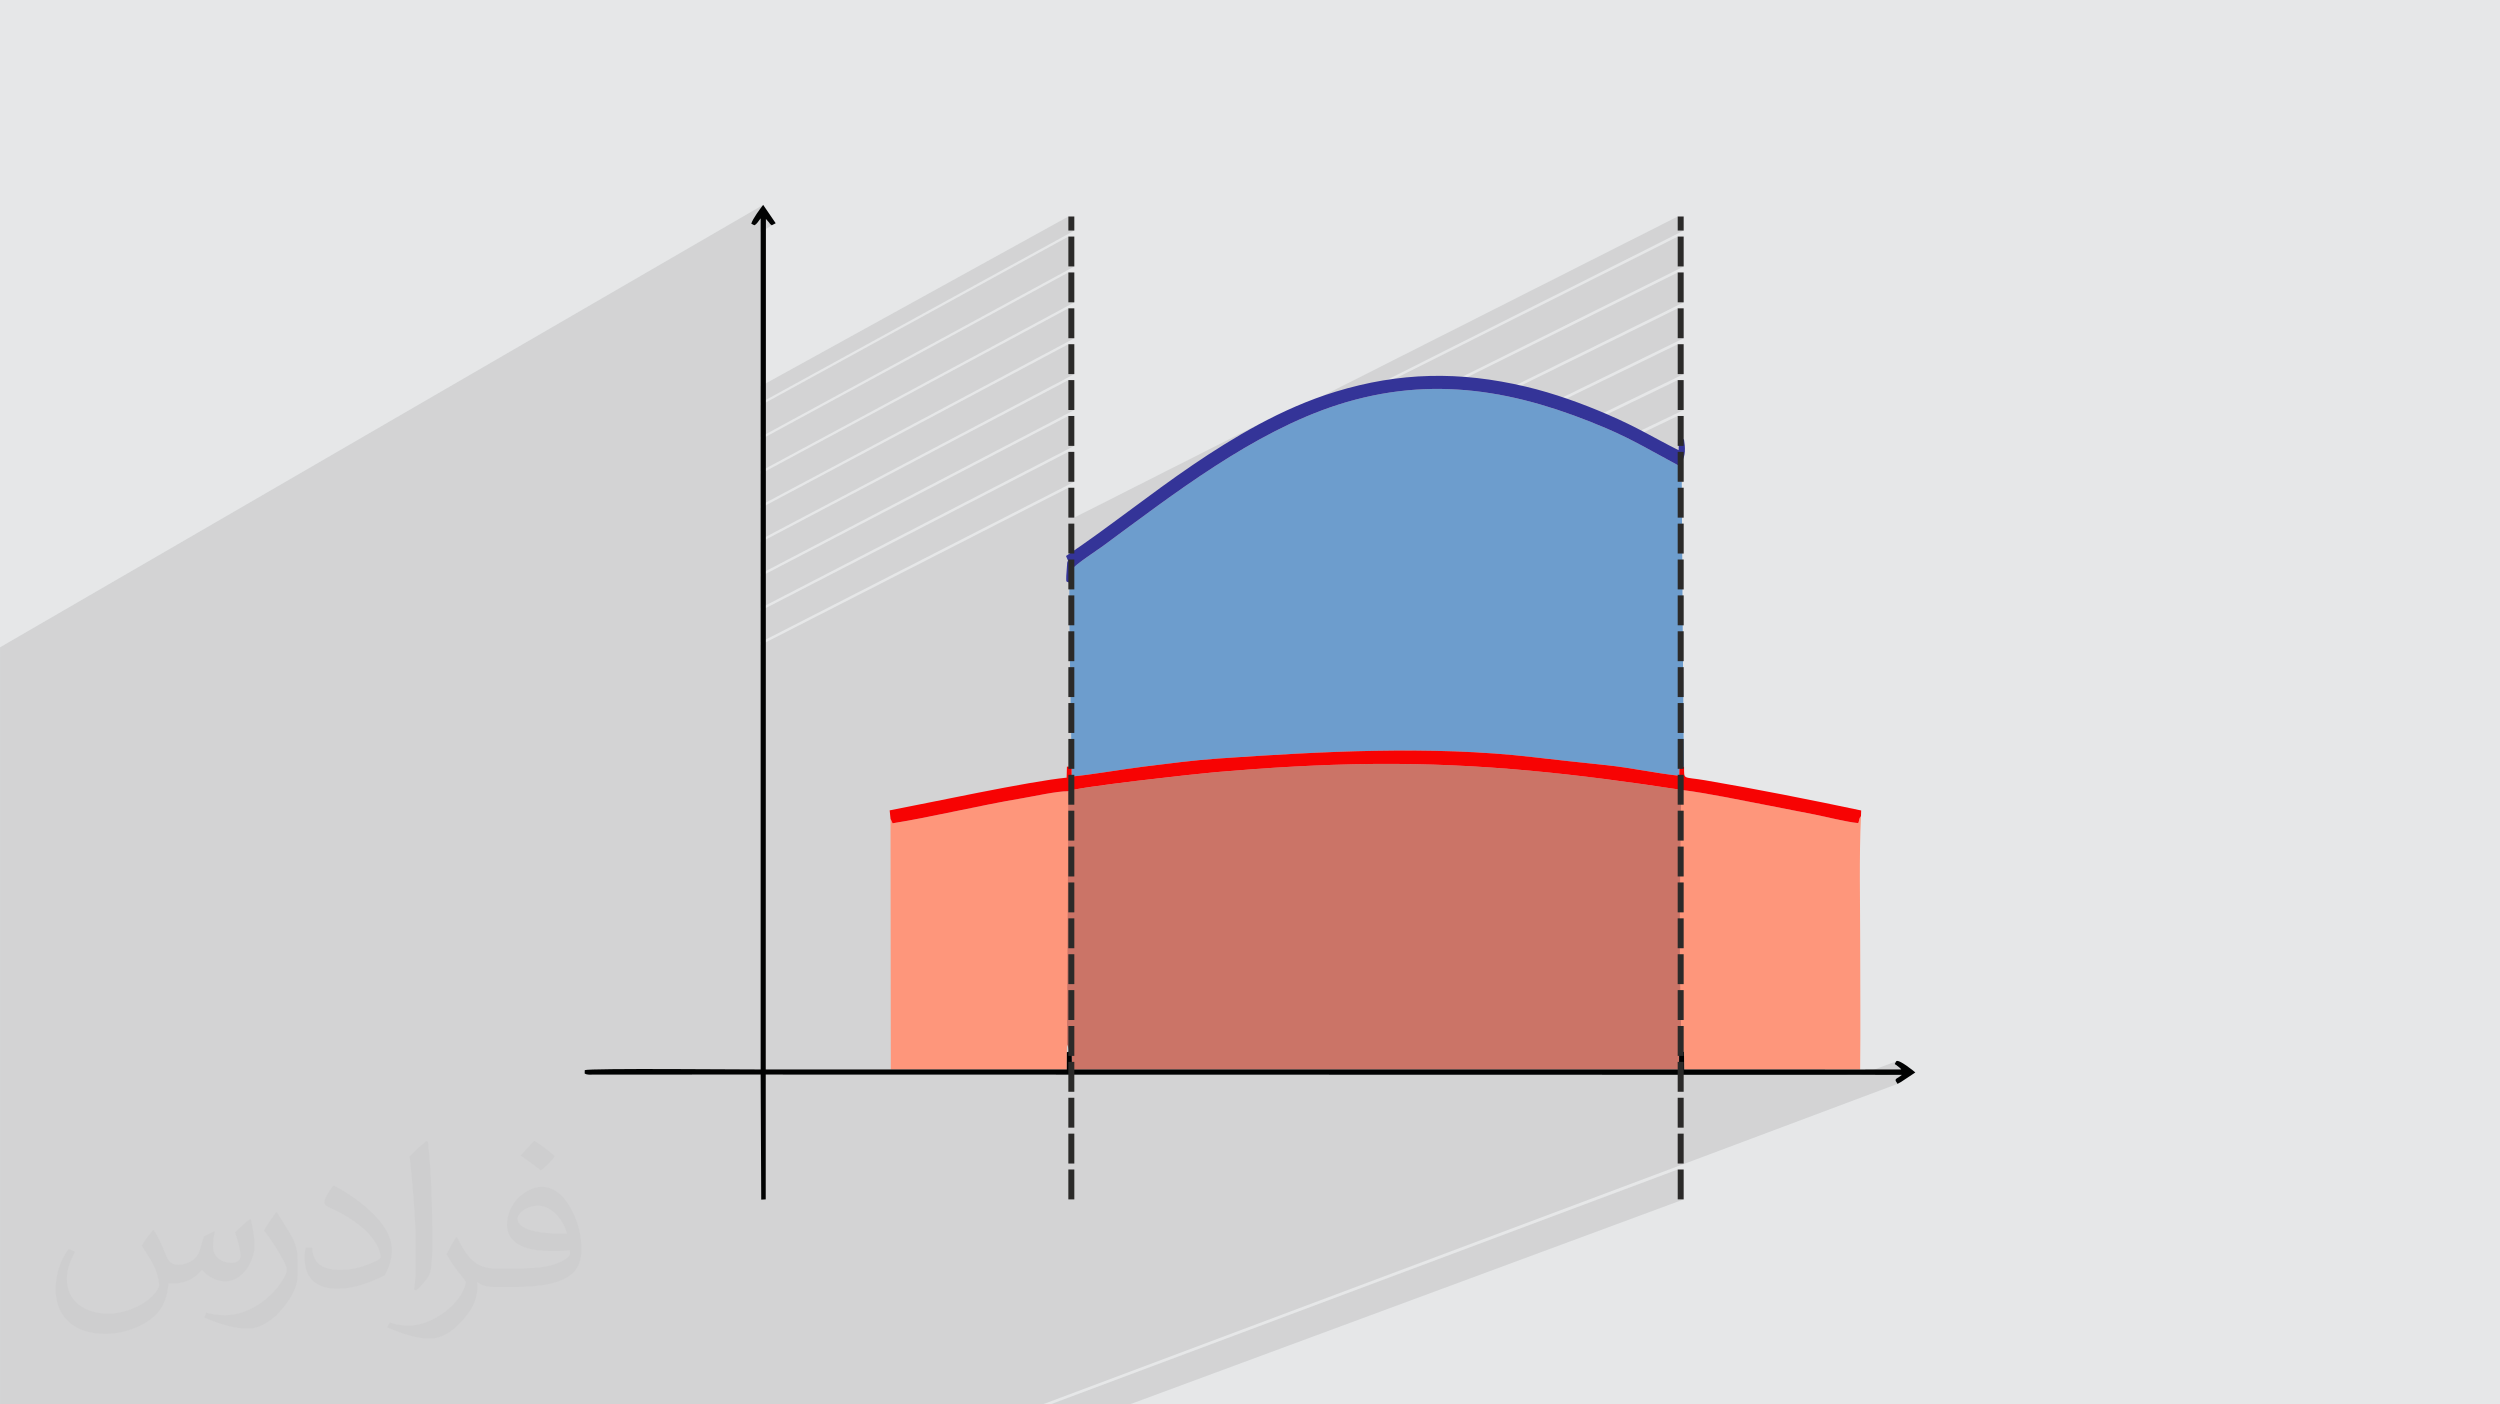 <?xml version="1.0" encoding="UTF-8"?>
<!DOCTYPE svg PUBLIC "-//W3C//DTD SVG 1.1//EN" "http://www.w3.org/Graphics/SVG/1.1/DTD/svg11.dtd">
<!-- Creator: CorelDRAW 2020 (64-Bit) -->
<svg xmlns="http://www.w3.org/2000/svg" xml:space="preserve" width="94.192mm" height="52.917mm" version="1.1" style="shape-rendering:geometricPrecision; text-rendering:geometricPrecision; image-rendering:optimizeQuality; fill-rule:evenodd; clip-rule:evenodd"
viewBox="0 0 9404.92 5283.66"
 xmlns:xlink="http://www.w3.org/1999/xlink"
 xmlns:xodm="http://www.corel.com/coreldraw/odm/2003">
 <defs>
  <style type="text/css">
   <![CDATA[
    .fil7 {fill:#010202}
    .fil8 {fill:#343498}
    .fil3 {fill:#6D9DCD}
    .fil4 {fill:#CB7467}
    .fil0 {fill:#E6E7E8}
    .fil6 {fill:#F70303}
    .fil5 {fill:#FE967B}
    .fil9 {fill:#2B2A29;fill-rule:nonzero}
    .fil2 {fill:#373435;fill-opacity:0.031}
    .fil1 {fill:#2B2A29;fill-opacity:0.102}
   ]]>
  </style>
 </defs>
 <g id="Layer_x0020_1">
  <polygon class="fil0" points="-0,0 9404.92,0 9404.92,5283.66 -0,5283.66 "/>
  <path class="fil1" d="M2137.51 5283.66l-6.78 0 -12.29 0 -8.49 0 -19.53 0 -232.7 0 -2.12 0 -16.71 0 -12.96 0 -14.17 0 -6.34 0 -125.82 0 -43.38 0 -51.61 0 -18.61 0 -8.32 0 -17.94 0 -10.7 0 -20.25 0 -25.14 0 -165.72 0 -18.39 0 -12.97 0 -12.49 0 -6.67 0 -27.67 0 -181.6 0 -0.7 0 -1.68 0 -11.35 0 -5.15 0 -0.48 0 -24.17 0 -10.37 0 -7.78 0 -11.99 0 -26.73 0 -38.61 0 -10.52 0 -3.78 0 -3.22 0 -68.2 0 -105.27 0 -19.53 0 -25.82 0 -8.13 0 -215.82 0 -3.53 0 -15.76 0 -24.96 0 -218.49 0 -19.05 0 -24.1 0 -74.2 0 -16.98 0 -38.07 0 -23.67 0 0 -26.89 0 -8.43 0 -10.44 0 -7.59 0 -36.33 0 -4.04 0 -46.44 0 -8.52 0 -10.35 0 -63.81 0 -19.12 0 -11.31 0 -0.14 0 -8.63 0 -10.25 0 -12.25 0 -38 0 -44.13 0 -8.73 0 -10.15 0 -18.11 0 -33.3 0 -41.44 0 -1.55 0 -2.27 0 -0.4 0 -6.16 0 -10.04 0 -8.85 0 -8.79 0 -81.72 0 -3.97 0 -9.94 0 -3.79 0 -5.15 0 -23.57 0 -70.9 0 -9.85 0 -9.05 0 -94.48 0 -9.75 0 -9.16 0 -94.48 0 -9.65 0 -9.26 0 -94.47 0 -9.55 0 -9.36 0 -17.9 0 -2.26 0 -25.99 0 -11.65 0 -24.21 0 -4.45 0 -8.01 0 -6.61 0 -2.83 0 -5.31 0 -4.13 0 -41.79 0 -15.81 0 -23.67 0 -13.22 0 -9.33 0 -0.34 0 -9.22 0 -94.48 0 -9.24 0 -9.66 0 -94.48 0 -9.15 0 -9.76 0 -94.47 0 -9.04 0 -9.87 0 -94.48 0 -8.93 0 -9.96 0 -94.48 0 -8.83 0 -10.06 0 -94.48 0 -8.74 0 -10.16 0 -94.47 0 -8.64 0 -10.26 0 -94.48 0 -8.53 0 -10.37 0 -44.48 0 -511.04 0 -0.78 0 -13.07 0 -19.05 0 -1.07 0 -0.12 0 -10.64 0 -0.53 0 -39.45 2871.01 -1664.48 -4.98 6.47 -6.07 8.15 -6.72 9.33 -6.89 9.99 -6.61 10.18 -5.86 9.85 -4.66 9.03 -2.99 7.71 0.55 0.29 34.79 -20.1 0 13.43 19.79 -11.42 12.55 14.43 1.54 1.96 0.91 1.34 0.53 0.91 0.43 0.68 0.6 0.66 1.05 0.83 1.75 1.21 2.74 1.79 14.72 -7.58 -56.59 32.58 0 580.41 1157.51 -638.35 0 52.97 22.5 0 -1180 647.69 0 9.68 1157.51 -634.87 0 112.49 22.5 0 -1179.99 641.34 0 9.82 1157.5 -628.65 0 112.48 22.5 0 -1179.99 635 0 9.92 1157.5 -622.42 0 112.49 22.5 0 -1179.99 628.66 0 10.02 1157.5 -616.19 0 112.49 22.5 0 -1179.99 622.32 0 10.14 1157.5 -609.97 0 112.49 22.5 0 -1179.99 615.98 0 10.26 1157.5 -603.75 0 112.49 22.5 0 -1179.99 609.64 0 10.37 1157.5 -597.52 0 112.49 22.5 0 -1179.99 603.3 0 10.48 1157.5 -591.28 0 112.49 21.72 0 746.08 -377.45 -17.3 8.76 -17.14 8.91 -16.98 9.03 -16.83 9.15 -16.67 9.25 -16.51 9.35 -16.35 9.44 -16.19 9.5 -16.01 9.58 -15.85 9.62 -15.67 9.66 -15.49 9.7 -15.31 9.72 -4.72 3.04 1741.55 -880.07 0 52.97 22.51 0 -1306.83 657.31 4.9 -1.64 33.42 -10.26 14.71 -4.09 1231.3 -618.82 0 112.49 22.51 0 -925.15 460.78 12.68 -0.02 8.87 0.22 881.1 -438.48 0 112.48 22.51 0 -701.78 346.08 8.31 1.43 8.15 1.59 662.82 -326.59 0 112.49 22.51 0 -521.34 254.52 13.66 4.09 0.67 0.21 484.51 -236.33 0 112.49 22.51 0 -361.99 174.95 9.23 3.58 3.87 1.57 326.39 -157.6 0 112.49 22.51 0 -216.19 103.42 11.94 5.93 181.74 -86.86 0 89.96 5.71 -2.72 -1.45 25.24 18.24 0 -18.75 8.88 -0.42 7.37 -56.73 26.85 4.52 2.49 0.03 0.02 48.85 -23.11 22.51 0 0 112.49 -2302.58 1078.8 0.01 1.1 10.22 0 -10.18 4.77 0.03 3.66 0.01 1.38 2279.99 -1067.21 22.51 0 0 112.49 -2016.7 934.92 4.13 -0.51 17.26 -2.14 11.58 -1.45 1961.21 -908.33 22.51 0 0 112.49 -1669.62 765.8 25.98 -1.71 3.16 -0.2 1617.98 -741.4 22.51 0 0 112.49 -1351.16 613.08 3.18 -0.14 25.12 -1 1300.36 -589.45 22.51 0 0 112.49 -1049.88 471.21 2.25 -0.01 24.21 0.08 1000.91 -448.78 22.51 0 0 112.49 -773.87 343.52 23.55 1.37 0.7 0.05 727.11 -322.43 22.51 0 0 112.49 -525.85 230.83 8.86 1.01 13.59 1.54 480.9 -210.88 22.51 0 0 112.49 -281.79 122.3 6.96 0.77 15.86 1.95 236.47 -102.52 22.51 0 0 105.08 1.42 0.03 -1.42 0.61 0 6.77 -16.21 6.95 -0.57 19.25 -5.73 2.46 0 48.47 13.29 2.01 10.38 1.38 10.41 1.44 10.43 1.5 10.47 1.56 10.49 1.61 10.51 1.66 10.53 1.7 10.55 1.76 10.56 1.79 10.58 1.83 10.58 1.87 10.6 1.9 10.59 1.93 10.6 1.96 10.6 1.98 10.6 2 10.59 2.02 10.58 2.04 10.58 2.05 10.56 2.06 10.55 2.07 10.53 2.07 10.51 2.08 10.48 2.07 10.47 2.07 10.43 2.05 10.41 2.05 10.37 2.04 10.34 2.02 10.3 2 10.26 1.98 10.22 1.96 10.3 1.97 10.31 1.98 10.33 1.99 10.35 2.01 10.36 2.01 10.37 2.03 10.38 2.04 10.39 2.04 10.39 2.05 10.41 2.06 10.41 2.06 10.41 2.06 10.41 2.07 10.42 2.07 10.42 2.06 10.41 2.07 9.45 1.92 9.8 2.08 10.09 2.2 10.34 2.29 10.54 2.36 10.68 2.39 10.77 2.39 10.8 2.37 10.8 2.3 10.72 2.23 10.61 2.1 9.96 1.86 49.71 -20.51 -2.68 3.34 -1.77 2.93 -1.1 2.73 -0.71 2.7 -0.57 2.89 -0.68 3.28 -1.07 3.84 -1.7 4.62 -656.76 270.45 0 65.17 -14.2 5.81 -0.03 6.54 -0.03 10.14 14.26 0 0 112.49 -14.24 5.76 0.04 9.73 0.04 7.01 14.16 0 0 112.49 -12.99 5.19 0.26 17.31 12.73 0 0 112.49 -10.39 4.1 0.2 8.85 0.23 9.55 9.96 0 0 97.67 1.23 0.24 0.69 65.64 661.97 0.29 -52.78 19.99 52.91 0.01 135.92 -51.37 -3.02 5.04 -1.83 3.29 -0.74 2.01 0.24 1.18 1.1 0.83 1.86 0.94 2.5 1.51 3.04 2.55 0.75 0.68 0.87 0.71 0.95 0.72 1.03 0.75 1.06 0.77 1.08 0.8 1.07 0.82 1.03 0.85 1.84 1.57 1.21 0.99 0.77 0.63 0.51 0.45 0.44 0.48 0.56 0.71 0.87 1.14 1.36 1.76 -53.78 20.26 56.06 0.01 -5.01 4.33 -5.12 3.47 -4.82 2.91 -4.11 2.65 -3.02 2.69 -1.49 3.04 0.42 3.69 2.75 4.65 1.61 1.93 0.78 1.78 0.46 1.4 0.65 0.82 1.31 0.01 -3218.99 1206.78 -3.97 0 -14.28 0 -6.24 0 -40.31 0 -49.54 0 -24.69 0 -21.11 0 -43.14 0 -46.76 0 -44.81 0 -33.1 0 -20.26 0 -263.44 0 -32 0 -20 0 -170.55 0 -16.84 0 -69.37 0 -30.96 0 -31.7 0 -11.53 0 -2.74 0 -204.58 0 -19.55 0 -29.94 0 -244.39 0 -19.3 0 -28.99 0 -238.43 0zm2090.41 0l-277.57 0 2361.07 -884.08 0 112.49 22.51 0 -2085.21 771.59 -20.79 0z"/>
  <path class="fil2" d="M578.49 4627.69c17.95,27.21 29.6,53.36 40.96,82.43 8.45,16.91 12.93,48.09 52.57,48.09 11.61,0 28.28,-3.42 43.06,-11.61 16.63,-8.73 29.32,-21.94 35.94,-42l15.85 -53.36 38.57 -19.02 2.64 2.64c-5.27,20.09 -6.59,39.36 -6.59,54.43 0,44.63 38.57,61.56 69.22,61.56 17.95,0 34.09,-8.73 34.09,-25.11 0,-21.13 -8.98,-57.06 -20.62,-89.29 17.95,-17.95 35.94,-35.94 56.53,-50.47l3.17 1.6c8.98,38.04 14,75.56 14,100.66 0,24.57 -10.83,51.79 -19.81,69.49 -18.49,34.87 -51.25,62.62 -90.87,62.62 -30.1,0 -63.65,-15.07 -86.66,-43.06l-1.32 0c-21.66,26.96 -55.22,51.25 -108.86,51.25l-16.63 0c-2.64,35.41 -10.29,60.49 -21.94,82.95 -31.95,62.34 -126.81,106.47 -216.1,106.47 -124.17,0 -186.51,-71.59 -186.51,-166.96 0,-58.91 19.27,-113.6 48.88,-152.42l24.29 10.04c-18.49,35.41 -30.91,68.68 -30.91,101.45 0,89.29 72.66,131.83 156.4,131.83 77.68,0 173.83,-49.41 191.28,-106.72 -6.59,-62.62 -30.1,-91.93 -66.04,-148.99 10.83,-19.02 24.83,-38.04 42.28,-58.38l3.17 0 0 0 0 0 -0.02 -0.09zm1432.13 -336.04c26.15,16.39 51.79,35.66 76.87,57.85 -14,19.81 -31.45,37.79 -53.11,53.64 -25.11,-20.34 -50.19,-37.79 -75.84,-56.27 17.42,-19.55 34.62,-38.29 52.04,-55.22l0 0 0 0 0 0 0 0 0 0 0.03 0zm13.47 244.11c-42.28,0 -76.87,27.75 -76.87,48.34 0,44.13 84.53,57.85 185.72,57.31 -12.68,-51.79 -57.06,-105.68 -108.86,-105.68l0.01 0.03zm-94.86 236.19c54.96,0 103.04,-1.6 139.74,-10.83 40.96,-10.29 75.56,-30.91 75.56,-45.17 0,-3.7 0,-8.19 -1.32,-11.89 -22.98,2.11 -49.41,2.11 -72.38,2.11 -74.49,0 -131.55,-16.91 -154.02,-58.66 -5.55,-11.61 -9.51,-24.57 -9.51,-39.36 0,-40.43 17.42,-79.79 48.09,-107 25.61,-22.45 53.89,-36.44 82.67,-36.44 52.04,0 93.51,41.75 122.57,107.54 15.85,35.94 26.68,77.4 26.68,129.72 0,34.87 -9.51,64.19 -31.17,85.85 -40.43,39.11 -114.92,53.89 -229.04,53.89l-51.79 0 0 0 -13.47 0c-28.28,0 -48.62,-5.02 -64.72,-17.42l-2.64 0c0.79,6.59 1.32,12.93 1.32,19.02 0,25.61 -8.45,58.38 -25.61,84.53 -50.72,75.3 -105.68,108.04 -153.24,108.04 -48.09,0 -107,-18.49 -160.11,-42.54l9.51 -18.49c17.17,7.13 40.96,11.89 73.7,11.89 85.85,0 198.66,-82.43 212.66,-163 -3.17,-6.59 -8.98,-15.32 -17.17,-24.57 -25.11,-29.85 -40.96,-54.68 -55.75,-80.83 12.68,-25.11 24.29,-45.17 35.13,-63.4l4.49 -0.53c36.72,74.77 69.99,117.55 144.23,117.55l11.61 0 0 0 53.89 0 0 0 0 0 0 0 0 0 0 0 0.09 0.01zm-371.98 79c6.34,-34.34 6.87,-72.91 6.87,-108.86l0 -53.36c0,-99.6 -12.68,-244.36 -22.98,-338.68 17.95,-19.27 43.06,-42 62.87,-57.31l5.81 1.6c13.47,118.62 16.63,256 16.63,383.06 0,33.3 -1.32,65.79 -4.49,89.55 -1.85,30.1 -19.27,52.83 -56.53,87.7l-8.19 -3.7zm-382.8 -157.19c1.85,46.77 24.83,83.49 105.15,83.49 49.93,0 92.19,-12.93 138.96,-35.13 8.45,-3.7 12.93,-8.73 12.93,-12.93 0,-29.32 -22.45,-68.15 -60.23,-103.55 -36.72,-33.3 -85.34,-62.62 -130.76,-82.18 -15.6,-6.59 -20.62,-13.47 -20.62,-20.09 0,-13.47 17.95,-41.75 32.77,-62.09l5.02 -0.53c52.04,27.21 110.17,67.64 153.24,112.53 39.11,41.47 63.4,83.49 63.4,129.19 0,33.81 -10.29,65.51 -26.96,95.11 -57.06,28.79 -117.83,50.72 -178.06,50.72 -73.17,0 -123.1,-34.34 -123.1,-114.92 0,-8.73 0,-22.19 3.17,-39.64l25.11 0 0 0 0 0 0 0 0 0 0 0 -0.02 0zm-132.37 -132.9l45.45 73.45c16.63,27.21 32.23,56.81 32.23,103.55l0 59.7c0,48.34 -30.91,100.13 -80.83,151.38 -39.11,34.62 -73.7,49.41 -105.68,49.41 -47.55,0 -101.98,-14.79 -164.85,-41.75l7.13 -18.49c19.81,5.27 42.79,9.77 71.06,9.77 90.36,-0.53 182.8,-66.57 225.08,-147.15 5.02,-9.26 6.87,-17.95 6.87,-24.04 0,-9.26 -5.02,-19.55 -8.98,-28.79 -22.98,-43.31 -48.62,-82.95 -76.87,-119.68 14.79,-23.25 29.6,-45.7 45.7,-67.9l3.7 0.53 0 0 0 0 0 0 0 0 0 0 -0.02 0.01z"/>
  <g id="_1855419008448">
   <path class="fil3" d="M4022.71 2191.48c-0.87,241.62 7.73,511.74 8.83,729.78 63.15,-4.92 196.94,-28.12 272.59,-37.39 91.81,-11.25 185.18,-23.79 278.09,-30.2 380.64,-26.28 802.3,-49.55 1182.22,-5.57 93.3,10.79 186.95,21.06 277.11,30.3 93.86,9.63 183.07,30.09 275.6,40.04l1.01 -33.9 17.18 0.32c-1.59,-2.05 -9.2,-1078.59 -9.08,-1147.99l-14.67 12.77c-88.1,-47.22 -170.07,-96.32 -268.17,-138.11 -332.73,-141.75 -653.78,-203.39 -1011.43,-88.42 -317.13,101.95 -617.61,335.59 -884.73,532.5 -10.21,7.54 -110.21,73.75 -112.13,84.85 -6.61,38.26 13.19,49.38 -12.42,51.02z"/>
   <path class="fil4" d="M4018.78 2976.55c6.92,10.03 -155.09,336.43 -155.8,574.21 -0.67,221.98 160.17,354.82 159.53,405.62l9.44 1.1 0.65 65.77 2283.88 0.04 0.29 -64.92 9.67 -2.56c-8.01,-299.08 38.25,-695.82 -1.72,-984.45 -385.27,-58.67 -748.34,-101.2 -1156.16,-97.38 -202.66,1.9 -398.88,13.97 -597.49,31.06 -70.25,6.05 -526.19,56.34 -552.28,71.51z"/>
   <path class="fil5" d="M6326.42 3955.81l8.73 1.74 0.69 65.64 661.97 0.29c1.84,-159.11 0.15,-319.24 0.15,-478.47 0,-157.87 -4.29,-318.18 2.99,-474.78 -8.6,9.64 -4.65,12.78 -10.26,26.32 -48.08,-4.86 -114.72,-22.5 -164.04,-32.26 -55.56,-10.99 -111.24,-22.1 -166.14,-32.52 -108.83,-20.69 -225.24,-46.05 -335.79,-60.41 -7.84,547.35 -6.29,685.37 1.72,984.45z"/>
   <path class="fil5" d="M3350.12 3080.36l1.1 942.95 662.05 -0.04c0.42,-96.82 6.54,-1045.23 5.51,-1046.72 -42.71,-0.39 -126.28,18.61 -172.73,26.4 -162.84,27.29 -344.23,71.52 -488.08,94.22l-7.85 -16.81z"/>
   <path class="fil6" d="M4013.75 2884.27l-1.07 41.25c-134.67,12.4 -527.55,96.88 -665.83,123.09l3.27 31.74 7.85 16.81c143.85,-22.7 325.24,-66.93 488.08,-94.22 46.45,-7.79 130.02,-26.79 172.73,-26.4 26.09,-15.17 482.03,-65.46 552.28,-71.51 198.61,-17.09 394.82,-29.17 597.49,-31.06 407.82,-3.81 770.89,38.71 1156.16,97.38 110.55,14.36 226.97,39.72 335.79,60.41 54.9,10.42 110.58,21.53 166.14,32.52 49.33,9.77 115.96,27.4 164.04,32.26 5.61,-13.54 1.67,-16.68 10.26,-26.32l0.72 -21.26c-183.98,-39.06 -398.95,-81.55 -587.17,-113.56 -85.44,-14.53 -78.43,0.13 -79.15,-50.56l-17.18 -0.32 -1.01 33.9c-92.53,-9.94 -181.74,-30.41 -275.6,-40.04 -90.16,-9.25 -183.81,-19.51 -277.11,-30.3 -379.92,-43.98 -801.58,-20.71 -1182.22,5.57 -92.91,6.41 -186.28,18.95 -278.09,30.2 -75.65,9.28 -209.43,32.47 -272.59,37.39l-0.19 -36.91 -17.59 -0.07z"/>
   <path class="fil7" d="M6997.81 4023.48l-661.97 -0.29 -0.69 -65.64 -8.73 -1.74 -9.67 2.56 -0.29 64.92 -2283.88 -0.04 -0.65 -65.77 -9.44 -1.1 -8.96 1.98 -0.28 64.91 -662.05 0.04 -470.48 -0.01 0.62 -3199.7 12.55 14.43c5.2,6.24 0.7,3.65 9.54,9.37l14.72 -7.58 -47.15 -69.12c-11.4,14.58 -39.44,52.37 -44.78,70.7l11.47 6.05c10.62,-4.48 15.77,-16.8 23.86,-25.86l0.02 3201.7c-73.15,0 -643.39,-5.06 -661.68,2.54l-0.4 12.67c10.29,6.27 21.72,4.2 37.51,4.04l624.5 -0.08 2.19 470.49 16.95 -0.89 0.07 -469.59 4273.92 1.04c-12.88,12.99 -31.18,13.48 -20.41,27.43 5.82,5.16 -2.46,10.93 17.82,-0.95l53.33 -35.4c-3.76,-4 -62.07,-51 -71.54,-42.5 -9.75,16.19 -5.56,8.75 3.15,17.33 1.82,1.8 5.15,3.79 7.83,6.09 5.92,5.11 3.09,2.01 7.55,7.72l-154.58 0.23z"/>
   <path class="fil8" d="M4022.71 2191.48c25.61,-1.65 5.81,-12.76 12.42,-51.02 1.92,-11.1 101.92,-77.31 112.13,-84.85 267.12,-196.91 567.6,-430.56 884.73,-532.5 357.65,-114.98 678.7,-53.33 1011.43,88.42 98.1,41.79 180.08,90.89 268.17,138.11l14.67 -12.77c15.57,-21.55 13.91,-53.55 8.95,-83.98l-18.08 -0.77 -2.38 41.49c-103.03,-51.79 -149.65,-83.74 -268.95,-135.19 -92.89,-40.05 -199.12,-78.75 -305.42,-103.86 -249.95,-59.06 -474.37,-54.62 -715.78,18.96 -204.12,62.21 -387.64,173.92 -538.03,276.04 -158.98,107.96 -323.13,239.67 -476.18,342.03 9.73,27.12 8.72,8.72 4.43,24.86l-3.53 49.76c0.32,22.12 -3.78,21.32 11.41,25.27z"/>
   <path class="fil9" d="M6311.41 4399.58l22.51 0 0 112.49 -22.51 0 0 -112.49zm0 -3585.12l0 52.97 22.51 0 0 -52.97 -22.51 0zm0 75.47l22.51 0 0 112.49 -22.51 0 0 -112.49zm0 135l22.51 0 0 112.48 -22.51 0 0 -112.48zm0 134.99l22.51 0 0 112.49 -22.51 0 0 -112.49zm0 134.99l22.51 0 0 112.49 -22.51 0 0 -112.49zm0 134.99l22.51 0 0 112.49 -22.51 0 0 -112.49zm0 134.99l22.51 0 0 112.49 -22.51 0 0 -112.49zm0 134.99l22.51 0 0 112.49 -22.51 0 0 -112.49zm0 134.99l22.51 0 0 112.49 -22.51 0 0 -112.49zm0 134.99l22.51 0 0 112.49 -22.51 0 0 -112.49zm0 134.99l22.51 0 0 112.49 -22.51 0 0 -112.49zm0 134.99l22.51 0 0 112.49 -22.51 0 0 -112.49zm0 134.99l22.51 0 0 112.49 -22.51 0 0 -112.49zm0 135l22.51 0 0 112.49 -22.51 0 0 -112.49zm0 134.99l22.51 0 0 112.49 -22.51 0 0 -112.49zm0 134.99l22.51 0 0 112.49 -22.51 0 0 -112.49zm0 134.99l22.51 0 0 112.49 -22.51 0 0 -112.49zm0 134.99l22.51 0 0 112.49 -22.51 0 0 -112.49zm0 134.99l22.51 0 0 112.49 -22.51 0 0 -112.49zm0 134.99l22.51 0 0 112.49 -22.51 0 0 -112.49zm0 134.99l22.51 0 0 112.49 -22.51 0 0 -112.49zm0 134.99l22.51 0 0 112.49 -22.51 0 0 -112.49zm0 135l22.51 0 0 112.49 -22.51 0 0 -112.49zm0 134.99l22.51 0 0 112.49 -22.51 0 0 -112.49zm0 134.99l22.51 0 0 112.49 -22.51 0 0 -112.49zm0 134.99l22.51 0 0 112.49 -22.51 0 0 -112.49zm0 134.99l22.51 0 0 112.49 -22.51 0 0 -112.49z"/>
   <path class="fil9" d="M4019.08 4399.58l22.5 0 0 112.49 -22.5 0 0 -112.49zm0 -3585.12l0 52.97 22.5 0 0 -52.97 -22.5 0zm0 75.47l22.5 0 0 112.49 -22.5 0 0 -112.49zm0 135l22.5 0 0 112.48 -22.5 0 0 -112.48zm0 134.99l22.5 0 0 112.49 -22.5 0 0 -112.49zm0 134.99l22.5 0 0 112.49 -22.5 0 0 -112.49zm0 134.99l22.5 0 0 112.49 -22.5 0 0 -112.49zm0 134.99l22.5 0 0 112.49 -22.5 0 0 -112.49zm0 134.99l22.5 0 0 112.49 -22.5 0 0 -112.49zm0 134.99l22.5 0 0 112.49 -22.5 0 0 -112.49zm0 134.99l22.5 0 0 112.49 -22.5 0 0 -112.49zm0 134.99l22.5 0 0 112.49 -22.5 0 0 -112.49zm0 134.99l22.5 0 0 112.49 -22.5 0 0 -112.49zm0 134.99l22.5 0 0 112.49 -22.5 0 0 -112.49zm0 135l22.5 0 0 112.49 -22.5 0 0 -112.49zm0 134.99l22.5 0 0 112.49 -22.5 0 0 -112.49zm0 134.99l22.5 0 0 112.49 -22.5 0 0 -112.49zm0 134.99l22.5 0 0 112.49 -22.5 0 0 -112.49zm0 134.99l22.5 0 0 112.49 -22.5 0 0 -112.49zm0 134.99l22.5 0 0 112.49 -22.5 0 0 -112.49zm0 134.99l22.5 0 0 112.49 -22.5 0 0 -112.49zm0 134.99l22.5 0 0 112.49 -22.5 0 0 -112.49zm0 134.99l22.5 0 0 112.49 -22.5 0 0 -112.49zm0 135l22.5 0 0 112.49 -22.5 0 0 -112.49zm0 134.99l22.5 0 0 112.49 -22.5 0 0 -112.49zm0 134.99l22.5 0 0 112.49 -22.5 0 0 -112.49zm0 134.99l22.5 0 0 112.49 -22.5 0 0 -112.49zm0 134.99l22.5 0 0 112.49 -22.5 0 0 -112.49z"/>
  </g>
 </g>
</svg>
